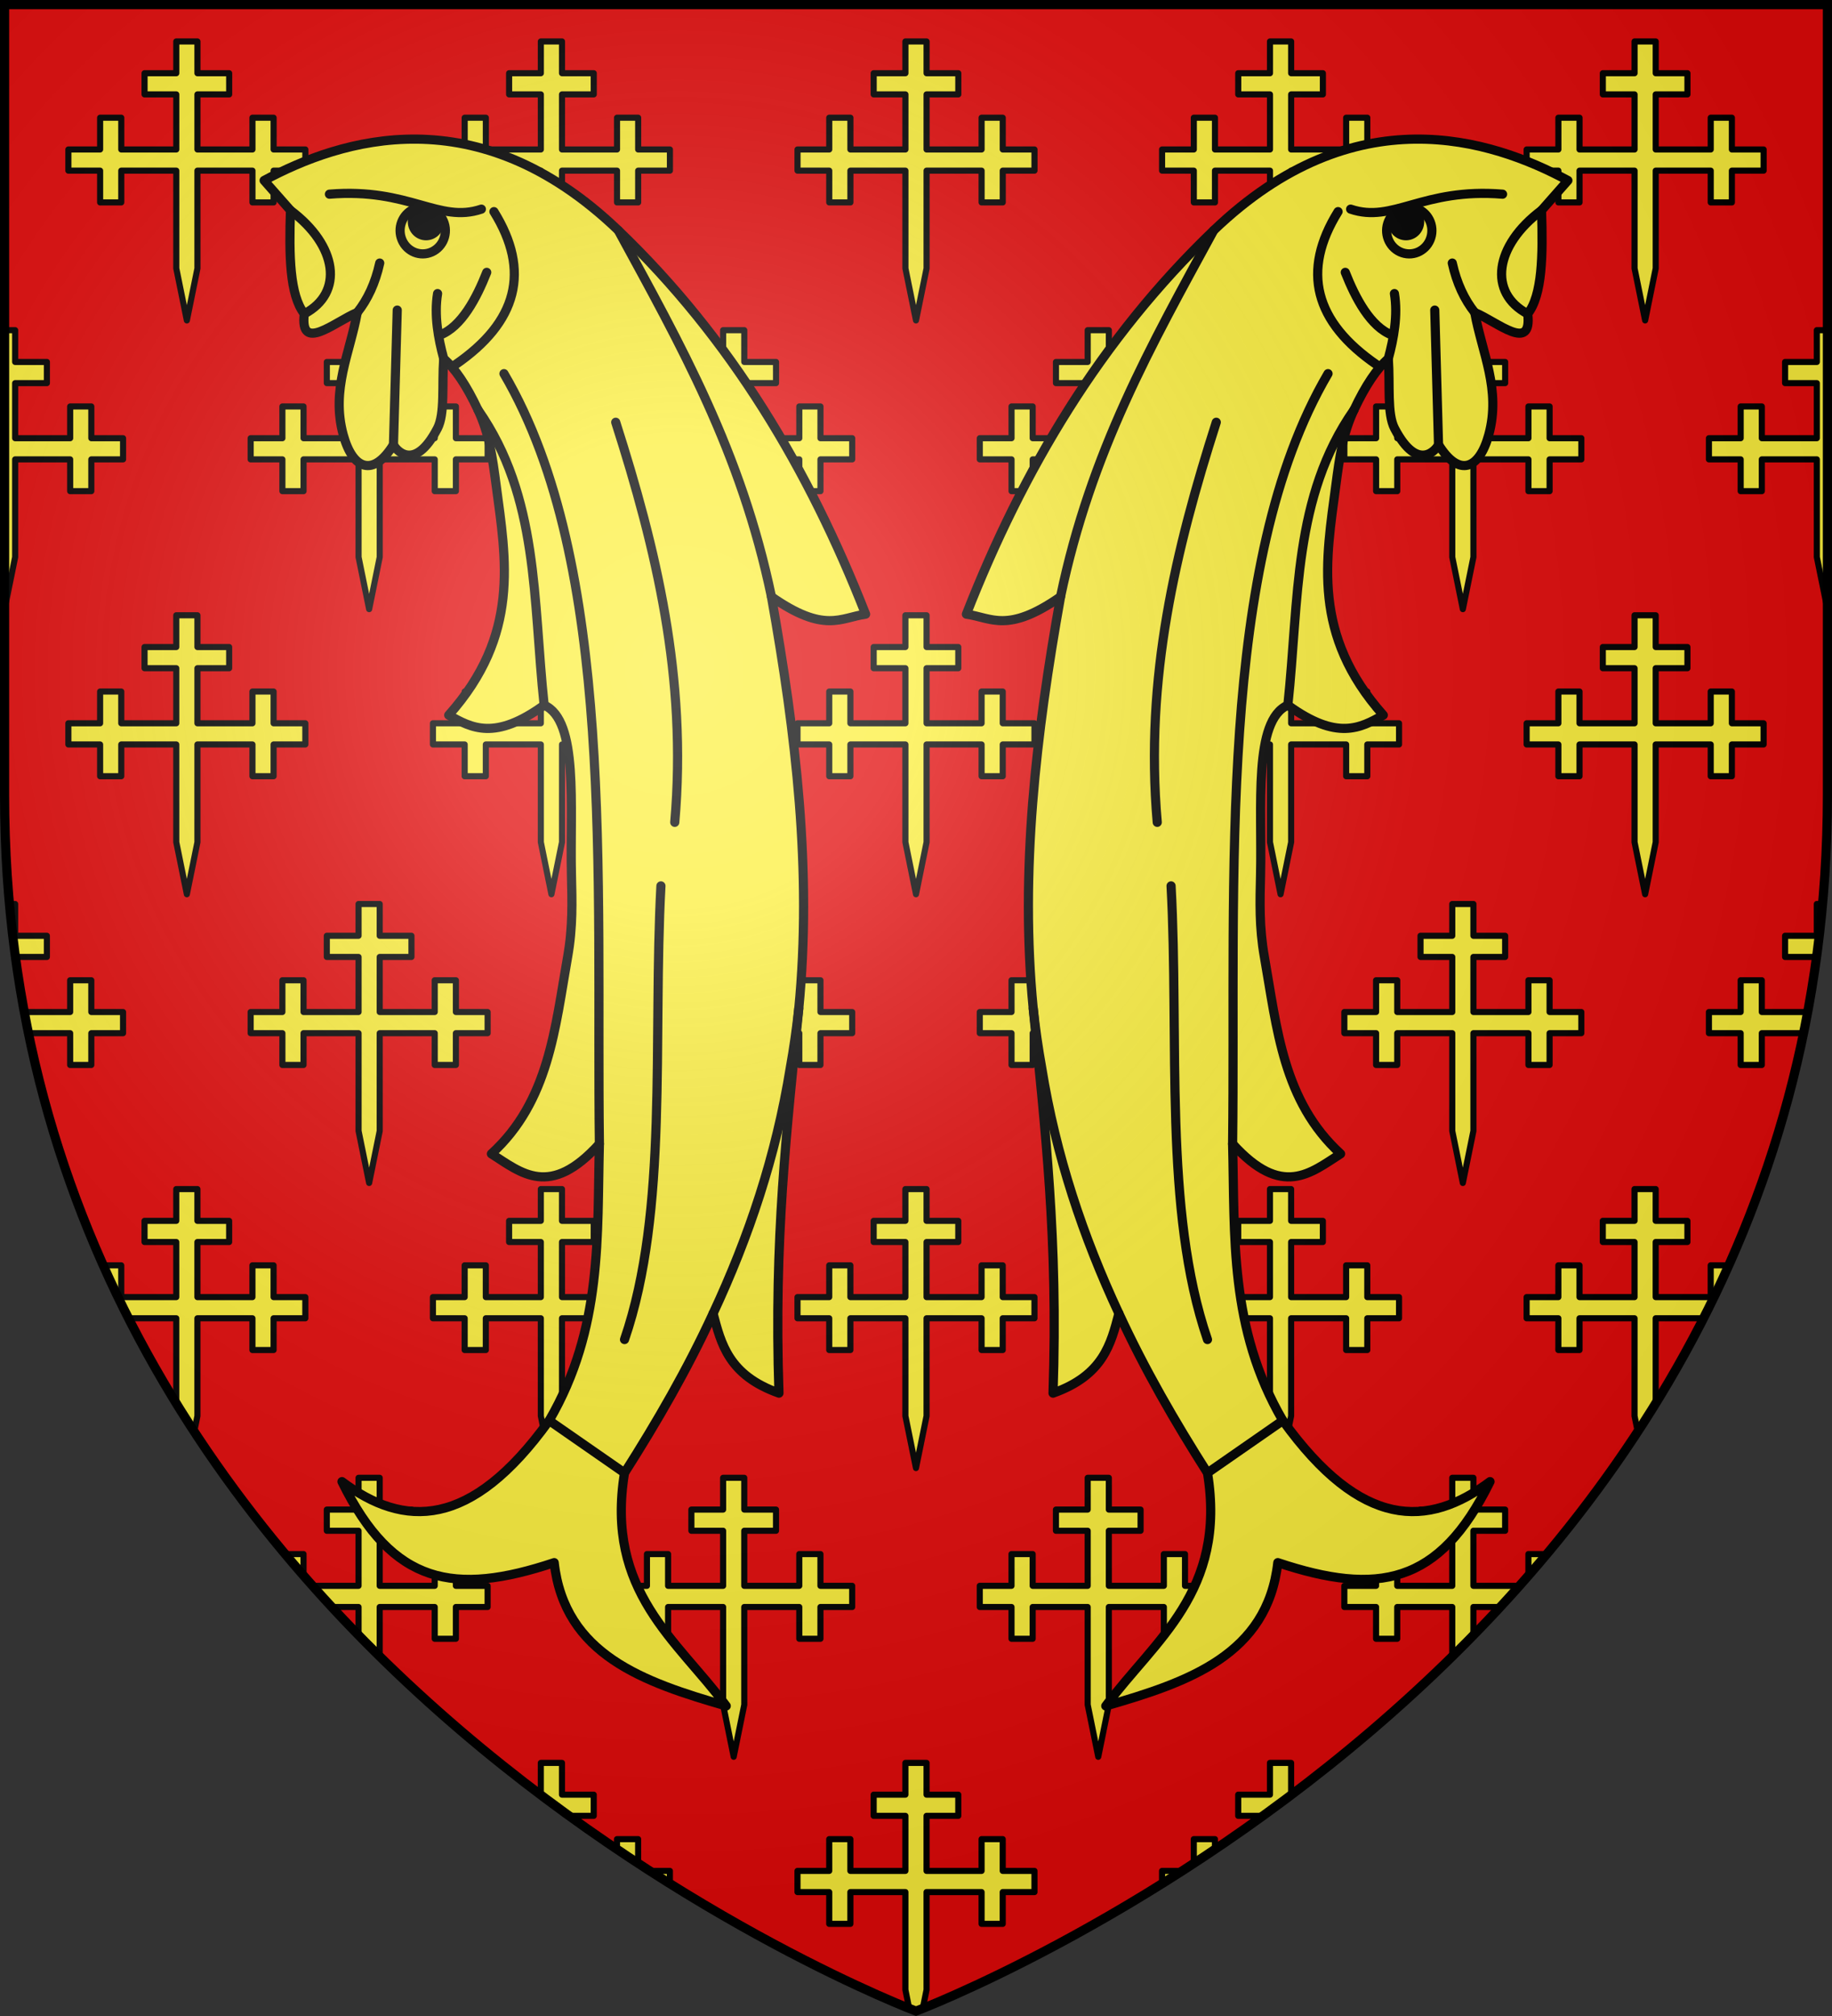 <?xml version="1.0" encoding="UTF-8" standalone="no"?><svg height="660" width="600" xmlns="http://www.w3.org/2000/svg" xmlns:xlink="http://www.w3.org/1999/xlink"><rect width="100%" height="100%" fill="#333333" stroke="none"/><radialGradient id="a" cx="221.445" cy="226.331" gradientTransform="matrix(1.353 0 0 1.349 -77.85 -85.661)" gradientUnits="userSpaceOnUse" r="300"><stop offset="0" stop-color="#fff" stop-opacity=".314"/><stop offset=".19" stop-color="#fff" stop-opacity=".251"/><stop offset=".6" stop-color="#6b6b6b" stop-opacity=".125"/><stop offset="1" stop-opacity=".125"/></radialGradient><path d="m300 658.5s298.5-112.436 298.5-398.182v-258.818h-597v258.818c0 285.746 298.5 398.182 298.5 398.182z" fill="#e20909" fill-rule="evenodd"/><path d="m57.736 13.572v10.4h-10.395v6.936h10.395v18.027h-18.018v-10.4h-6.928v10.4h-10.396v6.934h10.396v10.402h6.928v-10.402h18.018v31.992l3.463 17.041 3.465-17.041v-31.992h18.018v10.402h6.928v-10.402h10.396v-6.934h-10.396v-10.4h-6.928v10.4h-18.018v-18.027h10.395v-6.936h-10.395v-10.4zm119.399 0v10.4h-10.395v6.936h10.395v18.027h-18.017v-10.4h-6.93v10.4h-10.395v6.934h10.395v10.402h6.93v-10.402h18.017v31.992l3.463 17.041 3.465-17.041v-31.992h18.019v10.402h6.928v-10.402h10.396v-6.934h-10.396v-10.4h-6.928v10.4h-18.019v-18.027h10.395v-6.936h-10.395v-10.4zm119.4 0v10.4h-10.395v6.936h10.395v18.027h-18.017v-10.4h-6.93v10.4h-10.395v6.934h10.395v10.402h6.93v-10.402h18.017v31.992l3.463 17.041 3.465-17.041v-31.992h18.019v10.402h6.928v-10.402h10.395v-6.934h-10.395v-10.4h-6.928v10.4h-18.019v-18.027h10.395v-6.936h-10.395v-10.4zm119.4 0v10.4h-10.395v6.936h10.395v18.027h-18.019v-10.4h-6.928v10.4h-10.395v6.934h10.395v10.402h6.928v-10.402h18.019v31.992l3.463 17.041 3.465-17.041v-31.992h18.019v10.402h6.928v-10.402h10.395v-6.934h-10.395v-10.4h-6.928v10.4h-18.019v-18.027h10.395v-6.936h-10.395v-10.4zm119.399 0v10.4h-10.393v6.936h10.393v18.027h-18.018v-10.4h-6.928v10.4h-10.395v6.934h10.395v10.402h6.928v-10.402h18.018v31.992l3.465 17.041 3.465-17.041v-31.992h18.018v10.402h6.928v-10.402h10.395v-6.934h-10.395v-10.4h-6.928v10.4h-18.018v-18.027h10.393v-6.936h-10.393v-10.4zm-533.836 94.525v91.33l3.465-17.041v-31.992h18.018v10.402h6.928v-10.402h10.395v-6.934h-10.395v-10.4h-6.928v10.4h-18.018v-18.027h10.393v-6.936h-10.393v-10.4zm115.935 0v10.4h-10.393v6.936h10.393v18.027h-18.017v-10.4h-6.928v10.4h-10.395v6.934h10.395v10.402h6.928v-10.402h18.017v31.992l3.465 17.041 3.465-17.041v-31.992h18.019v10.402h6.928v-10.402h10.395v-6.934h-10.395v-10.4h-6.928v10.4h-18.019v-18.027h10.393v-6.936h-10.393v-10.4zm119.401 0v10.4h-10.395v6.936h10.395v18.027h-18.018v-10.4h-6.928v10.4h-10.395v6.934h10.395v10.402h6.928v-10.402h18.018v31.992l3.465 17.041 3.463-17.041v-31.992h18.02v10.402h6.928v-10.402h10.395v-6.934h-10.395v-10.4h-6.928v10.4h-18.02v-18.027h10.395v-6.936h-10.395v-10.4zm119.4 0v10.4h-10.395v6.936h10.395v18.027h-18.018v-10.4h-6.928v10.4h-10.395v6.934h10.395v10.402h6.928v-10.402h18.018v31.992l3.465 17.041 3.463-17.041v-31.992h18.018v10.402h6.93v-10.402h10.395v-6.934h-10.395v-10.4h-6.93v10.4h-18.018v-18.027h10.395v-6.936h-10.395v-10.4zm119.399 0v10.4h-10.395v6.936h10.395v18.027h-18.017v-10.4h-6.928v10.4h-10.396v6.934h10.396v10.402h6.928v-10.402h18.017v31.992l3.465 17.041 3.463-17.041v-31.992h18.019v10.402h6.93v-10.402h10.395v-6.934h-10.395v-10.4h-6.93v10.4h-18.019v-18.027h10.395v-6.936h-10.395v-10.4zm119.401 0v10.4h-10.395v6.936h10.395v18.027h-18.018v-10.4h-6.928v10.4h-10.396v6.934h10.396v10.402h6.928v-10.402h18.018v31.992l3.463 17.031v-91.32zm-537.301 93.33v10.4h-10.395v6.936h10.395v18.027h-18.018v-10.4h-6.928v10.4h-10.396v6.934h10.396v10.402h6.928v-10.402h18.018v31.992l3.463 17.041 3.465-17.041v-31.992h18.018v10.402h6.928v-10.402h10.396v-6.934h-10.396v-10.4h-6.928v10.4h-18.018v-18.027h10.395v-6.936h-10.395v-10.4zm119.4 0v10.4h-10.395v6.936h10.395v18.027h-18.02v-10.4h-6.928v10.4h-10.395v6.934h10.395v10.402h6.928v-10.402h18.02v31.992l3.463 17.041 3.465-17.041v-31.992h18.018v10.402h6.928v-10.402h10.395v-6.934h-10.395v-10.4h-6.928v10.4h-18.018v-18.027h10.395v-6.936h-10.395v-10.4zm119.398 0v10.4h-10.393v6.936h10.393v18.027h-18.018v-10.4h-6.928v10.4h-10.395v6.934h10.395v10.402h6.928v-10.402h18.018v31.992l3.465 17.041 3.465-17.041v-31.992h18.018v10.402h6.928v-10.402h10.395v-6.934h-10.395v-10.4h-6.928v10.4h-18.018v-18.027h10.393v-6.936h-10.393v-10.4zm119.4 0v10.4h-10.395v6.936h10.395v18.027h-18.018v-10.4h-6.928v10.4h-10.395v6.934h10.395v10.402h6.928v-10.402h18.018v31.992l3.465 17.041 3.463-17.041v-31.992h18.02v10.402h6.928v-10.402h10.395v-6.934h-10.395v-10.4h-6.928v10.4h-18.02v-18.027h10.395v-6.936h-10.395v-10.4zm119.4 0v10.4h-10.395v6.936h10.395v18.027h-18.018v-10.4h-6.928v10.4h-10.396v6.934h10.396v10.402h6.928v-10.402h18.018v31.992l3.465 17.041 3.463-17.041v-31.992h18.018v10.402h6.928v-10.402h10.396v-6.934h-10.396v-10.4h-6.928v10.4h-18.018v-18.027h10.395v-6.936h-10.395v-10.4zm-532.234 94.525c.528 5.857 1.178 11.638 1.955 17.336h10.301v-6.936h-10.393v-10.4zm114.334 0v10.4h-10.395v6.936h10.395v18.027h-18.018v-10.402h-6.928v10.402h-10.395v6.934h10.395v10.402h6.928v-10.402h18.018v31.992l3.465 17.041 3.463-17.041v-31.992h18.02v10.402h6.928v-10.402h10.395v-6.934h-10.395v-10.402h-6.928v10.402h-18.02v-18.027h10.395v-6.936h-10.395v-10.4zm119.4 0v10.4h-10.395v6.936h10.395v18.027h-18.018v-10.402h-6.928v10.402h-10.396v6.934h10.396v10.402h6.928v-10.402h18.018v31.992l3.465 17.041 3.463-17.041v-31.992h18.018v10.402h6.93v-10.402h10.395v-6.934h-10.395v-10.402h-6.93v10.402h-18.018v-18.027h10.395v-6.936h-10.395v-10.4zm119.4 0v10.4h-10.395v6.936h10.395v18.027h-18.018v-10.402h-6.93v10.402h-10.395v6.934h10.395v10.402h6.93v-10.402h18.018v31.992l3.463 17.041 3.465-17.041v-31.992h18.018v10.402h6.928v-10.402h10.396v-6.934h-10.396v-10.402h-6.928v10.402h-18.018v-18.027h10.395v-6.936h-10.395v-10.4zm119.4 0v10.4h-10.395v6.936h10.395v18.027h-18.02v-10.402h-6.928v10.402h-10.395v6.934h10.395v10.402h6.928v-10.402h18.02v31.992l3.463 17.041 3.465-17.041v-31.992h18.018v10.402h6.928v-10.402h10.395v-6.934h-10.395v-10.402h-6.928v10.402h-18.018v-18.027h10.395v-6.936h-10.395v-10.4zm119.398 0v10.4h-10.393v6.936h10.301c.777-5.698 1.427-11.479 1.955-17.336zm-572.053 24.961v10.402h-15.021c.433 2.326.89 4.636 1.363 6.934h13.658v10.402h6.928v-10.402h10.395v-6.934h-10.395v-10.402zm547.107 0v10.402h-10.395v6.934h10.395v10.402h6.928v-10.402h13.658c.473-2.298.93-4.608 1.363-6.934h-15.021v-10.402zm-512.354 68.369v10.4h-10.395v6.936h10.395v18.027h-18.018v-10.402h-5.908c2.633 5.897 5.398 11.674 8.279 17.336h15.646v27.852c1.929 3.128 3.892 6.216 5.887 9.264l1.041-5.125v-31.99h18.018v10.402h6.928v-10.402h10.396v-6.934h-10.396v-10.402h-6.928v10.402h-18.018v-18.027h10.395v-6.936h-10.395v-10.4zm119.4 0v10.4h-10.395v6.936h10.395v18.027h-18.02v-10.402h-6.928v10.402h-10.395v6.934h10.395v10.402h6.928v-10.402h18.02v31.99l3.463 17.043 3.465-17.043v-31.99h18.018v10.402h6.928v-10.402h10.395v-6.934h-10.395v-10.402h-6.928v10.402h-18.018v-18.027h10.395v-6.936h-10.395v-10.4zm119.398 0v10.4h-10.393v6.936h10.393v18.027h-18.018v-10.402h-6.928v10.402h-10.395v6.934h10.395v10.402h6.928v-10.402h18.018v31.99l3.465 17.043 3.465-17.043v-31.99h18.018v10.402h6.928v-10.402h10.395v-6.934h-10.395v-10.402h-6.928v10.402h-18.018v-18.027h10.393v-6.936h-10.393v-10.4zm119.4 0v10.4h-10.395v6.936h10.395v18.027h-18.018v-10.402h-6.928v10.402h-10.395v6.934h10.395v10.402h6.928v-10.402h18.018v31.99l3.465 17.043 3.463-17.043v-31.99h18.02v10.402h6.928v-10.402h10.395v-6.934h-10.395v-10.402h-6.928v10.402h-18.02v-18.027h10.395v-6.936h-10.395v-10.4zm119.4 0v10.4h-10.395v6.936h10.395v18.027h-18.018v-10.402h-6.928v10.402h-10.396v6.934h10.396v10.402h6.928v-10.402h18.018v31.99l1.041 5.125c1.995-3.048 3.958-6.135 5.887-9.264v-27.852h15.646c2.881-5.662 5.646-11.438 8.279-17.336h-5.908v10.402h-18.018v-18.027h10.395v-6.936h-10.395v-10.4zm-417.9 94.523v10.402h-10.395v6.936h10.395v18.025h-15.07c2.085 2.345 4.186 4.655 6.297 6.936h8.773v9.207c2.299 2.355 4.608 4.673 6.928 6.955v-16.162h18.02v10.402h6.928v-10.402h10.395v-6.936h-10.395v-10.4h-6.928v10.4h-18.02v-18.025h10.395v-6.936h-10.395v-10.402zm119.4 0v10.402h-10.395v6.936h10.395v18.025h-18.018v-10.4h-6.928v10.4h-10.396v6.936h10.396v10.402h6.928v-10.402h18.018v31.99l3.465 17.041 3.463-17.041v-31.99h18.018v10.402h6.93v-10.402h10.395v-6.936h-10.395v-10.4h-6.93v10.4h-18.018v-18.025h10.395v-6.936h-10.395v-10.402zm119.4 0v10.402h-10.395v6.936h10.395v18.025h-18.018v-10.4h-6.93v10.4h-10.395v6.936h10.395v10.402h6.93v-10.402h18.018v31.99l3.463 17.041 3.465-17.041v-31.99h18.018v10.402h6.928v-10.402h10.396v-6.936h-10.396v-10.4h-6.928v10.4h-18.018v-18.025h10.395v-6.936h-10.395v-10.402zm119.4 0v10.402h-10.395v6.936h10.395v18.025h-18.02v-10.4h-6.928v10.4h-10.395v6.936h10.395v10.402h6.928v-10.402h18.02v16.162c2.319-2.282 4.628-4.6 6.928-6.955v-9.207h8.773c2.111-2.281 4.212-4.591 6.297-6.936h-15.07v-18.025h10.395v-6.936h-10.395v-10.402zm-382.24 24.963c1.992 2.381 3.999 4.734 6.021 7.053v-7.053zm407.186 0v7.053c2.022-2.319 4.03-4.672 6.021-7.053zm-323.445 68.367v10.402h-.137c3.146 2.373 6.276 4.689 9.385 6.936h8.074v-6.936h-10.395v-10.402zm119.398 0v10.402h-10.393v6.936h10.393v18.025h-18.018v-10.4h-6.928v10.4h-10.395v6.936h10.395v10.402h6.928v-10.402h18.018v31.99l1.238 6.086c.986.392 2.227.885 2.227.885s1.24-.493 2.227-.885l1.238-6.086v-31.99h18.018v10.402h6.928v-10.402h10.395v-6.936h-10.395v-10.4h-6.928v10.4h-18.018v-18.025h10.393v-6.936h-10.393v-10.402zm119.4 0v10.402h-10.395v6.936h8.074c3.108-2.247 6.238-4.562 9.385-6.936h-.137v-10.402zm-213.854 24.963v3.324c2.33 1.57 4.639 3.103 6.928 4.6v-7.924zm188.908 0v7.924c2.289-1.496 4.598-3.03 6.928-4.6v-3.324zm-178.174 10.4c2.22 1.427 4.415 2.817 6.588 4.174v-4.174zm167.779 0v4.174c2.173-1.357 4.368-2.747 6.588-4.174z" fill="#fcef3c" stroke="#000" stroke-linecap="round" stroke-linejoin="round" stroke-width="2"/><g id="b"><path d="m255.122 456.088c-16.5-5.844-18.973-16.199-21.574-26.077-8.423 18.286-18.307 35.371-29.013 52.191-6.334 38.845 17.229 54.641 33.313 76.3-27.063-7.798-52.941-16.718-56.344-46.922-32.579 10.869-52.93 7.355-69.505-26.521 20.278 15.174 42.121 15.752 67.86-19.993 17.604-30.194 15.668-60.387 16.451-90.581-16.217 17.923-25.517 9.545-35.369 3.264 18.86-17.21 20.84-41.121 24.972-64.541 1.722-9.761 1.448-17.986 1.242-26.825-.526-22.494 2.434-50.605-8.941-55.521-16.111 11.677-23.715 7.529-31.257 3.264 23.425-26.323 18.785-50.759 15.526-75.348-1.224-9.233-2.229-16.708-5.959-24.641-3.731-7.934-7.474-13.493-11.212-16.706-.614 8.71.479 18.003-2.056 22.849-7.823 14.954-13.962 6.405-14.395 5.304-6.683 10.812-13.35 8.118-16.451-3.264-4.042-14.834 2.237-26.829 4.595-40.011-7.522 3.142-18.895 13.293-17.344.433-4.806-6.109-5.013-19.127-4.524-33.866l-8.637-9.793c25.181-13.548 69.784-27.968 115.978 16.321 37.031 35.504 62.48 78.345 81.02 125.67-8.175 1.115-13.405 6.45-30.845-5.712 8.016 44.928 13.348 89.809 8.948 134.92-3.867 39.656-8.19 75.098-6.48 125.805z" fill="#fcef3c" stroke="#000" stroke-linecap="round" stroke-linejoin="round" stroke-width="3" transform="matrix(1 0 0 1 -.001 -.005)"/><path d="m204.535 482.201-24.676-17.137m24.677-26.521c14.486-42.146 9.221-98.124 11.927-148.52m-51.409-167.697c36.661 62.511 30.167 165.26 31.256 252.157m-39.786-240.347c20.006 28.617 17.968 61.865 21.69 96.724m23.443-92.621c13.223 41.346 23.474 83.706 19.33 130.975m-61.581-180.052c-3.3 8.371-8.261 17.91-15.405 20.566m-19.639-23.611c-1.453 6.586-3.964 11.913-7.355 16.192m13.09-.791-1.234 44.066m32.902-76.3c12.061 19.426 7.76 36.146-12.749 50.187m-41.127-55.899c26.233-2.146 35.851 9.618 49.764 4.896m44.828 6.936c20.473 37.601 40.255 72.437 50.175 119.958m8.958 134.785c-.7 6.482-1.621 12.965-2.789 19.447-4.666 28.903-13.608 55.42-25.275 80.416m-138.411-361.134c15.384 11.5 17.562 27.011 4.524 33.866m43.645-6.627c-1.159 7.068.198 14.616 2.006 21.316" fill="none" stroke="#000" stroke-linecap="round" stroke-linejoin="round" stroke-width="3"/><path d="m145.504 73.123c-1.265-4.012-5.448-6.208-9.343-4.905-3.895 1.303-6.027 5.613-4.763 9.623 1.264 4.009 5.437 6.208 9.337 4.907 3.9-1.3 6.034-5.613 4.769-9.625z" fill="none" stroke="#000" stroke-linecap="round" stroke-linejoin="round" stroke-width="3"/><path d="m143.794 71.141c-.764-2.423-3.291-3.75-5.644-2.963-2.353.787-3.641 3.391-2.877 5.812s3.284 3.75 5.64 2.964 3.645-3.39 2.881-5.814z" stroke="#000" stroke-linecap="round" stroke-linejoin="round" stroke-width="3"/></g><use height="100%" transform="matrix(-1 0 0 1 600 0)" width="100%" xlink:href="#b"/><path d="m300 658.5s298.5-112.436 298.5-398.182v-258.818h-597v258.818c0 285.746 298.5 398.182 298.5 398.182z" fill="url(#a)" fill-rule="evenodd"/><path d="m300 658.397s-298.5-112.418-298.5-398.119v-258.778h597v258.778c0 285.701-298.5 398.119-298.5 398.119z" fill="none" stroke="#000" stroke-width="3"/></svg>